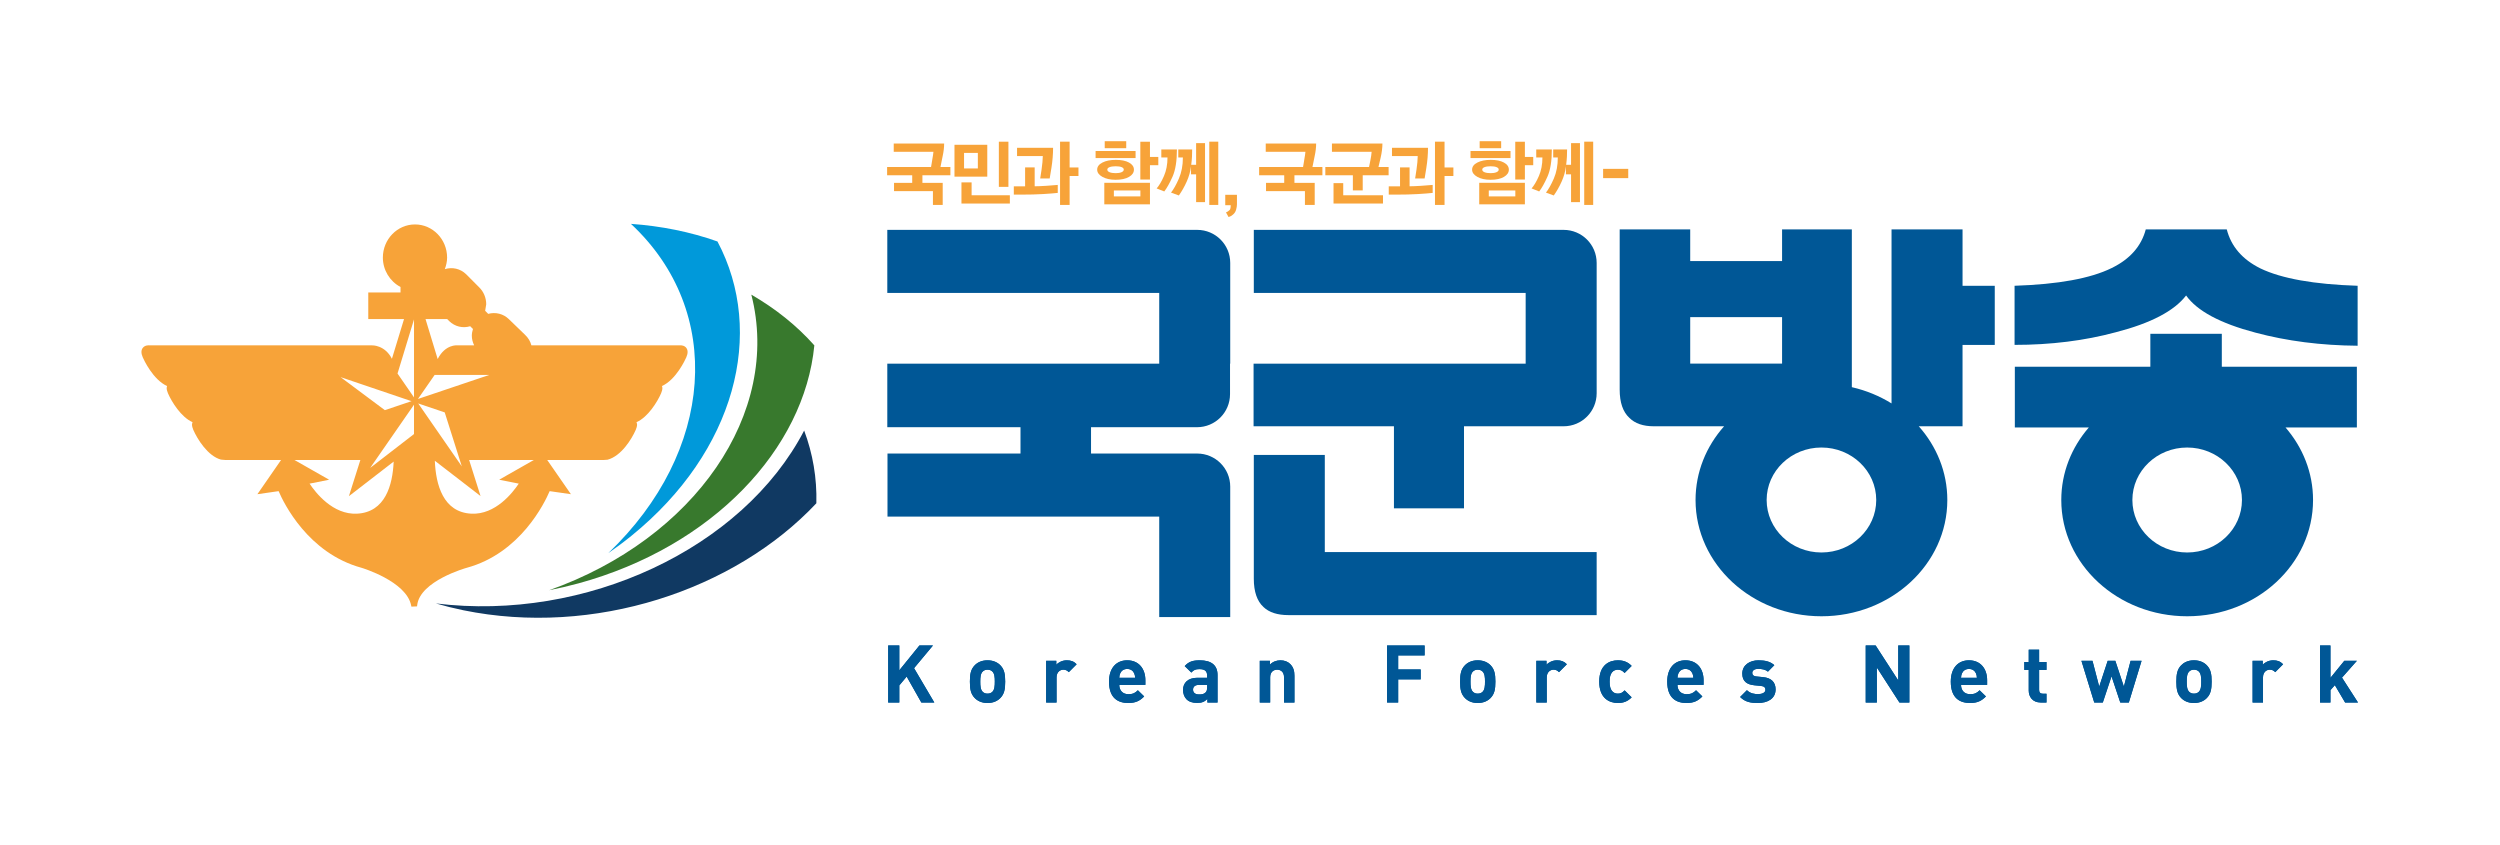 
<svg xmlns="http://www.w3.org/2000/svg" width="887.768pt" height="300pt" viewBox="0 0 887.768 300" fill-rule="evenodd" version="1.1" id="svg140">
  
  <defs id="defs144"></defs>
  
  <g id="g1328" transform="matrix(1.33,0,0,1.33,69.323,-307.558)">
    <g id="g1257">
      <g id="g1057" transform="matrix(1.389,0,0,1.389,-130.291,-207.492)">
        <path style="fill:#f7a339;stroke:none" d="m 188.226,382.772 c -0.332,-0.467 -0.934,-0.574 -1.387,-0.52 L 158.42,382.25 c -0.186,-0.744 -0.574,-1.408 -1.22,-2.03 l -3.121,-3.018 c -1.06,-1.028 -2.558,-1.389 -3.957,-1.004 -0.126,-0.127 -0.524,-0.527 -0.587,-0.585 0.047,-0.271 0.205,-1.259 0.205,-1.259 0,-1.232 -0.491,-2.42 -1.349,-3.252 l -2.525,-2.535 c -1.112,-1.072 -2.652,-1.406 -4.083,-0.963 0.263,-0.721 0.439,-1.461 0.439,-2.221 0,-3.519 -2.769,-6.375 -6.173,-6.375 -3.406,0 -6.176,2.856 -6.176,6.375 0,2.381 1.335,4.568 3.395,5.651 0,0.179 0,0.742 0,1.054 -0.481,0 -6.199,0 -6.199,0 v 5.116 h 6.872 c -0.861,2.824 -1.81,5.931 -2.327,7.629 -1.363,-2.67 -3.78,-2.588 -3.889,-2.583 H 85.047 c -0.124,-0.017 -0.921,-0.082 -1.352,0.524 -0.152,0.212 -0.228,0.463 -0.228,0.754 0,0.301 0.084,0.646 0.251,1.026 0.196,0.449 1.962,4.294 4.68,5.521 -0.033,0.117 -0.084,0.225 -0.084,0.361 0,0.305 0.084,0.648 0.249,1.029 0.717,1.645 2.51,4.573 4.729,5.559 -0.046,0.141 -0.109,0.274 -0.109,0.438 0,0.309 0.085,0.655 0.252,1.033 0.788,1.804 2.796,5.036 5.31,5.718 0.074,0.018 0.862,0.077 0.862,0.077 0.021,0 8.164,0 10.696,0 -0.502,0.724 -4.551,6.573 -4.551,6.573 0,0 3.729,-0.536 4.082,-0.587 0.974,2.278 5.643,11.928 15.942,14.735 0.083,0.023 8.629,2.599 9.534,7.242 l 0.044,0.223 1.092,-0.051 0.023,-0.223 c 0.523,-4.672 9.432,-7.168 9.524,-7.191 10.301,-2.805 14.967,-12.457 15.941,-14.735 0.354,0.051 4.087,0.587 4.087,0.587 0,0 -4.05,-5.849 -4.553,-6.573 0.94,0 10.799,0 10.799,0 0.011,0 0.796,-0.055 0.796,-0.055 2.624,-0.702 4.631,-3.936 5.42,-5.74 0.168,-0.378 0.252,-0.724 0.252,-1.033 0,-0.162 -0.064,-0.297 -0.111,-0.438 2.224,-0.986 4.015,-3.914 4.732,-5.557 0.166,-0.382 0.248,-0.724 0.248,-1.028 0,-0.138 -0.05,-0.245 -0.086,-0.366 2.721,-1.226 4.485,-5.07 4.681,-5.519 0.167,-0.383 0.251,-0.727 0.251,-1.03 0,-0.29 -0.075,-0.539 -0.226,-0.752 z m -52.85,10.209 -5.122,1.728 c -1.116,-0.831 -6.597,-4.919 -8.512,-6.349 z m -10.485,21.627 c -4.636,0.223 -7.946,-4.036 -9.104,-5.776 0.607,-0.123 3.756,-0.753 3.756,-0.753 0,0 -5.336,-3.036 -6.661,-3.789 1.495,0 10.362,0 12.666,0 -1.142,3.601 -2.203,6.953 -2.203,6.953 0,0 4.899,-3.787 8.604,-6.649 -0.197,4.549 -1.62,9.746 -7.058,10.014 z m 10.966,-15.305 c -1.112,0.861 -6.528,5.043 -8.423,6.508 l 8.424,-12.154 z m 0.001,-7.049 c -0.445,-0.652 -1.347,-1.957 -3.168,-4.585 0.425,-1.391 2.45,-8.041 3.172,-10.407 z m 6.385,-15.05 c 0.107,0.109 0.379,0.384 0.379,0.384 1.113,1.073 2.607,1.417 4.038,0.989 0.122,0.117 0.414,0.408 0.534,0.531 -0.13,0.422 -0.221,0.852 -0.221,1.279 0,0.643 0.163,1.277 0.447,1.863 h -3.26 c 0.024,0 -2.293,-0.247 -3.75,2.637 -0.505,-1.668 -1.451,-4.771 -2.336,-7.683 1.343,0 4.012,0 4.169,0 z m -2.42,10.735 c 1.447,0 8.192,-0.005 10.514,-0.005 l -13.72,4.625 z m -3.154,5.48 5.095,1.722 c 0.439,1.385 2.538,8.02 3.283,10.373 z m 19.322,15.413 c -1.158,1.74 -4.468,5.999 -9.103,5.776 -5.424,-0.266 -6.836,-5.551 -7.027,-10.174 3.721,2.873 8.789,6.785 8.789,6.785 0,0 -1.056,-3.34 -2.194,-6.929 2.276,0 10.952,0 12.437,0 -1.326,0.753 -6.662,3.789 -6.662,3.789 0,0 3.152,0.63 3.76,0.753 z" id="path46"></path>
        <path style="fill:#103962;stroke:none" d="m 145.355,433.175 c -1.816,-0.373 -3.58,-0.813 -5.292,-1.313 28.75,3.549 58.966,-10.518 70.792,-33.231 1.659,4.422 2.473,9.127 2.345,13.977 -15.79,16.809 -42.869,25.682 -67.845,20.567 z" id="path48"></path>
        <path style="fill:#38792d;stroke:none" d="m 167.453,428.007 c -1.876,0.512 -3.755,0.951 -5.63,1.316 28.023,-9.922 44.704,-34.08 38.876,-56.819 4.643,2.682 8.745,5.956 12.112,9.752 -1.924,19.926 -19.553,38.698 -45.358,45.751 z" id="path50"></path>
        <path style="fill:#0099da;stroke:none" d="m 177.685,418.836 c -1.452,1.18 -2.947,2.294 -4.478,3.351 20.406,-19.505 22.395,-46.475 4.352,-63.288 5.79,0.408 11.404,1.531 16.631,3.385 9.309,17.533 3.443,40.347 -16.505,56.552 z" id="path52"></path>
      </g>
      <g id="g1184" transform="matrix(1.389,0,0,1.389,-130.291,-207.492)">
        <g id="g1120">
          <g id="g26">
            <path style="fill:#f7a339;stroke:none" d="m 294.047,353.311 v 1.834 c 0,0.289 -0.048,0.619 -0.151,0.992 -0.102,0.371 -0.273,0.67 -0.518,0.895 -0.245,0.223 -0.435,0.357 -0.568,0.406 -0.132,0.048 -0.257,0.099 -0.375,0.15 l -0.495,-0.892 c 0.128,-0.055 0.245,-0.111 0.351,-0.176 0.107,-0.064 0.213,-0.15 0.321,-0.256 0.128,-0.116 0.198,-0.303 0.215,-0.56 0.015,-0.254 0.023,-0.388 0.023,-0.397 h -1.053 v -1.996 z" id="path2"></path>
            <path style="fill:#f7a339;stroke:none" d="m 241.59,348.247 v -2.987 h 2.653 v 2.987 z m 4.465,-4.549 h -6.304 v 6.125 h 6.304 z m 4.064,-0.594 h -1.839 v 8.682 h 1.839 z m 0.276,10.297 h -7.353 v -2.475 h -1.95 v 4.067 h 9.303 z" id="path4"></path>
            <path style="fill:#f7a339;stroke:none" d="m 258.386,348.129 c -0.214,1.331 -0.325,2.012 -0.334,2.038 h -1.824 c 0.019,-0.073 0.104,-0.629 0.256,-1.664 0.152,-1.039 0.232,-1.916 0.243,-2.633 h -4.95 v -1.592 h 6.926 c 0,1.236 -0.106,2.518 -0.317,3.851 z m 3.496,1.569 v 5.568 h -1.838 v -12.162 h 1.838 v 4.948 h 1.7 v 1.646 z m -5.101,3.471 c -1.226,0.074 -2.663,0.109 -4.312,0.109 h -1.314 v -1.59 h 2.17 v -3.648 h 1.84 v 3.634 c 0.496,0 1.237,-0.029 2.218,-0.089 0.98,-0.061 1.721,-0.12 2.219,-0.172 v 1.533 c -0.656,0.074 -1.596,0.148 -2.821,0.223 z" id="path6"></path>
            <path style="fill:#f7a339;stroke:none" d="m 271.866,348.968 c -0.286,0.124 -0.659,0.185 -1.12,0.185 -0.488,0 -0.88,-0.059 -1.175,-0.178 -0.294,-0.121 -0.442,-0.285 -0.442,-0.5 0,-0.21 0.148,-0.371 0.442,-0.482 0.295,-0.112 0.687,-0.166 1.175,-0.166 0.471,0 0.847,0.054 1.128,0.166 0.279,0.111 0.42,0.267 0.42,0.471 0,0.212 -0.142,0.378 -0.428,0.504 z m 0.899,-5.965 h -4.134 v 1.355 h 4.134 z m 1.797,1.894 h -7.686 v 1.354 h 7.686 z m 4.369,1.133 h -1.605 v -2.916 h -1.851 v 7.257 h 1.851 v -2.751 h 1.605 z m -5.628,1.086 c -0.625,-0.346 -1.473,-0.519 -2.543,-0.519 -1.05,0 -1.909,0.173 -2.577,0.519 -0.668,0.344 -1.003,0.797 -1.003,1.359 0,0.553 0.336,1.018 1.009,1.392 0.673,0.374 1.516,0.559 2.53,0.559 1.087,0 1.948,-0.185 2.578,-0.552 0.632,-0.37 0.948,-0.834 0.948,-1.399 0,-0.562 -0.315,-1.015 -0.942,-1.359 z m 4.023,3.89 h -8.777 v 4.133 h 8.777 z m -6.938,2.614 v -1.135 h 5.099 v 1.135 z" id="path8"></path>
            <path style="fill:#f7a339;stroke:none" d="m 288.729,355.266 v -12.162 h 1.728 v 12.162 z m -4.34,-4.49 c -0.434,0.969 -0.936,1.857 -1.507,2.666 l -1.507,-0.551 c 0.497,-0.627 1.002,-1.529 1.514,-2.702 0.511,-1.175 0.767,-2.526 0.767,-4.058 h -0.884 v -1.535 h 2.668 c 0,0.45 -0.013,0.912 -0.035,1.383 -0.022,0.47 -0.073,0.991 -0.146,1.563 h 0.94 v -4.163 h 1.714 v 11.336 h -1.714 v -5.336 h -0.981 v -1.548 c -0.12,0.996 -0.396,1.976 -0.829,2.945 z m -2.722,-0.953 c -0.564,1.262 -1.094,2.211 -1.591,2.846 l -1.466,-0.581 c 0.479,-0.544 0.948,-1.334 1.403,-2.376 0.456,-1.042 0.685,-2.237 0.685,-3.581 h -1.189 v -1.535 h 2.999 c 0,2.221 -0.28,3.965 -0.841,5.227 z" id="path10"></path>
            <path style="fill:#f7a339;stroke:none" d="m 305.097,349.554 v 1.466 h 3.898 v 4.244 h -1.88 v -2.654 h -7.479 v -1.59 h 3.497 v -1.466 h -4.823 v -1.591 h 8.445 c 0.083,-0.358 0.172,-1.1 0.262,-1.588 0.093,-0.488 0.156,-0.931 0.194,-1.329 h -7.63 v -1.588 h 9.69 c 0,0.765 -0.1,1.588 -0.297,2.476 -0.198,0.883 -0.333,1.772 -0.409,2.029 h 1.909 v 1.591 z" id="path12"></path>
            <path style="fill:#f7a339;stroke:none" d="m 233.587,349.554 v 1.466 h 3.899 v 4.244 h -1.879 v -2.654 h -7.479 v -1.59 h 3.496 v -1.466 H 226.8 v -1.591 h 8.447 c 0.084,-0.358 0.17,-1.1 0.262,-1.588 0.092,-0.488 0.156,-0.931 0.195,-1.329 h -7.632 v -1.588 h 9.691 c 0,0.765 -0.099,1.588 -0.297,2.476 -0.199,0.883 -0.335,1.772 -0.407,2.029 h 1.906 v 1.591 z" id="path14"></path>
            <path style="fill:#f7a339;stroke:none" d="m 318.223,349.554 v 2.917 h -1.894 v -2.917 h -5.294 v -1.591 h 8.404 c 0.056,-0.265 0.142,-0.699 0.262,-1.297 0.12,-0.599 0.198,-1.138 0.235,-1.62 h -7.63 v -1.588 h 9.705 c 0,0.813 -0.115,1.724 -0.346,2.736 -0.23,1.016 -0.369,1.603 -0.414,1.769 h 1.949 v 1.591 z m -5.612,5.433 v -3.914 h 1.865 v 2.326 h 7.644 v 1.588 z" id="path16"></path>
            <path style="fill:#f7a339;stroke:none" d="m 330.454,348.129 c -0.212,1.331 -0.324,2.012 -0.332,2.038 h -1.824 c 0.017,-0.073 0.104,-0.629 0.256,-1.664 0.152,-1.039 0.232,-1.916 0.242,-2.633 h -4.948 v -1.592 h 6.924 c 0,1.236 -0.107,2.518 -0.318,3.851 z m 3.498,1.569 v 5.568 h -1.84 v -12.162 h 1.84 v 4.948 h 1.699 v 1.646 z m -5.101,3.471 c -1.225,0.074 -2.665,0.109 -4.312,0.109 h -1.313 v -1.59 h 2.17 v -3.648 h 1.837 v 3.634 c 0.498,0 1.237,-0.029 2.219,-0.089 0.982,-0.061 1.721,-0.12 2.218,-0.172 v 1.533 c -0.653,0.074 -1.595,0.148 -2.819,0.223 z" id="path18"></path>
            <path style="fill:#f7a339;stroke:none" d="m 343.935,348.968 c -0.285,0.124 -0.66,0.185 -1.119,0.185 -0.489,0 -0.88,-0.059 -1.174,-0.178 -0.297,-0.121 -0.443,-0.285 -0.443,-0.5 0,-0.21 0.146,-0.371 0.443,-0.482 0.294,-0.112 0.685,-0.166 1.174,-0.166 0.471,0 0.845,0.054 1.126,0.166 0.282,0.111 0.422,0.267 0.422,0.471 0,0.212 -0.142,0.378 -0.429,0.504 z m 0.9,-5.965 h -4.134 v 1.355 h 4.134 z m 1.797,1.894 h -7.688 v 1.354 h 7.688 z m 4.367,1.133 h -1.602 v -2.916 h -1.854 v 7.257 h 1.854 v -2.751 h 1.602 z m -5.626,1.086 c -0.626,-0.346 -1.474,-0.519 -2.543,-0.519 -1.05,0 -1.911,0.173 -2.577,0.519 -0.67,0.344 -1.003,0.797 -1.003,1.359 0,0.553 0.336,1.018 1.008,1.392 0.674,0.374 1.516,0.559 2.53,0.559 1.088,0 1.947,-0.185 2.578,-0.552 0.631,-0.37 0.948,-0.834 0.948,-1.399 0,-0.562 -0.313,-1.015 -0.941,-1.359 z m 4.024,3.89 h -8.779 v 4.133 h 8.779 z m -6.941,2.614 v -1.135 h 5.102 v 1.135 z" id="path20"></path>
            <path style="fill:#f7a339;stroke:none" d="m 360.8,355.266 v -12.162 h 1.725 v 12.162 z m -4.342,-4.49 c -0.434,0.969 -0.936,1.857 -1.508,2.666 l -1.504,-0.551 c 0.496,-0.627 1.001,-1.529 1.513,-2.702 0.51,-1.175 0.766,-2.526 0.766,-4.058 h -0.885 v -1.535 h 2.669 c 0,0.45 -0.012,0.912 -0.034,1.383 -0.024,0.47 -0.074,0.991 -0.146,1.563 h 0.941 v -4.163 h 1.712 v 11.336 h -1.712 v -5.336 h -0.982 v -1.548 c -0.12,0.996 -0.398,1.976 -0.83,2.945 z m -2.724,-0.953 c -0.561,1.262 -1.092,2.211 -1.588,2.846 l -1.466,-0.581 c 0.479,-0.544 0.946,-1.334 1.403,-2.376 0.457,-1.042 0.684,-2.237 0.684,-3.581 h -1.188 v -1.535 h 2.998 c 0,2.221 -0.28,3.965 -0.843,5.227 z" id="path22"></path>
            <path style="fill:#f7a339;stroke:none" d="m 369.263,350.108 h -4.83 v -1.783 h 4.83 z" id="path24"></path>
          </g>
          <path style="fill:#005796;stroke:none" d="m 310.935,403.318 h -13.647 v 23.79 c 0,2.493 0.622,4.311 1.867,5.45 1.08,1.029 2.676,1.547 4.786,1.547 h 59.251 v -12.123 h -52.257 z" id="path28"></path>
          <path style="fill:#005796;stroke:none" d="m 356.845,360.054 h -59.557 v 12.122 h 52.257 v 13.6 h -52.302 v 12.031 h 26.982 v 15.778 h 13.467 v -15.778 h 19.153 c 3.506,0 6.347,-2.842 6.347,-6.347 v -5.684 -19.374 c 0,-3.505 -2.841,-6.348 -6.347,-6.348 z" id="path30"></path>
          <path style="fill:#005796;stroke:none" d="m 286.408,360.054 h -59.572 v 12.122 h 52.271 v 13.6 h -52.271 v 12.211 h 25.604 v 5.062 h -25.567 v 12.122 h 52.234 v 19.312 h 13.648 v -25.086 c 0,-3.504 -2.842,-6.348 -6.347,-6.348 h -20.409 v -5.062 h 20.369 c 3.507,0 6.349,-2.844 6.349,-6.35 v -5.861 h 0.038 v -19.374 c 0,-3.505 -2.841,-6.348 -6.347,-6.348 z" id="path34"></path>
          <path style="fill:#005796;stroke:none" d="m 433.524,370.809 v -10.846 h -13.65 v 33.452 c -2.296,-1.424 -4.871,-2.493 -7.631,-3.125 v -30.327 h -13.41 v 6.09 h -17.658 v -6.09 h -13.557 v 30.782 c 0,2.49 0.621,4.302 1.86,5.44 1.078,1.083 2.641,1.622 4.69,1.622 h 13.521 c -3.427,3.858 -5.487,8.793 -5.487,14.172 0,12.342 10.834,22.35 24.199,22.35 13.363,0 24.197,-10.008 24.197,-22.35 0,-5.379 -2.06,-10.314 -5.49,-14.172 h 8.416 v -15.636 h 6.194 v -11.362 z m -52.349,6.02 h 17.658 v 8.929 h -17.658 z m 25.226,45.238 c -5.818,0 -10.534,-4.518 -10.534,-10.09 0,-5.57 4.716,-10.086 10.534,-10.086 5.815,0 10.532,4.516 10.532,10.086 0,5.572 -4.717,10.09 -10.532,10.09 z" id="path36"></path>
          <g id="g42">
            <path style="fill:#005796;stroke:none" d="m 483.36,380.03 h -13.737 v 6.328 h -26.048 v 11.674 H 457.8 c -3.312,3.823 -5.297,8.671 -5.297,13.947 0,12.342 10.834,22.35 24.198,22.35 13.363,0 24.196,-10.008 24.196,-22.35 0,-5.276 -1.985,-10.124 -5.296,-13.947 h 13.719 v -11.674 h -25.96 z m 3.873,31.947 c 0,5.572 -4.716,10.09 -10.532,10.09 -5.817,0 -10.532,-4.518 -10.532,-10.09 0,-5.57 4.715,-10.086 10.532,-10.086 5.816,0 10.532,4.516 10.532,10.086 z" id="path38"></path>
            <path style="fill:#005796;stroke:none" d="m 490.8,367.471 c -3.5,-1.73 -5.649,-4.239 -6.485,-7.508 h -15.571 c -0.852,3.22 -3.022,5.704 -6.552,7.426 -4.058,2.002 -10.281,3.139 -18.668,3.41 v 11.362 c 6.982,0 13.473,-0.811 19.481,-2.434 6.715,-1.732 11.213,-4.088 13.49,-7.062 2.117,2.974 6.56,5.359 13.329,7.142 6.061,1.623 12.609,2.463 19.644,2.518 v -11.526 c -8.387,-0.271 -14.612,-1.382 -18.668,-3.328 z" id="path40"></path>
          </g>
          <g id="g136">
            <g id="g94">
              <path style="fill:#005796;stroke:none" d="m 233.38,450.907 -2.818,-4.988 -1.417,1.693 v 3.295 h -2.14 v -10.963 h 2.14 v 4.774 l 3.865,-4.774 h 2.602 l -3.633,4.358 3.895,6.605 z" id="path56"></path>
              <path style="fill:#005796;stroke:none" d="m 248.592,450.015 c -0.493,0.523 -1.308,0.986 -2.494,0.986 -1.186,0 -1.986,-0.463 -2.478,-0.986 -0.725,-0.754 -0.91,-1.662 -0.91,-3.125 0,-1.448 0.185,-2.358 0.91,-3.112 0.492,-0.523 1.292,-0.984 2.478,-0.984 1.186,0 2.001,0.461 2.494,0.984 0.724,0.754 0.909,1.664 0.909,3.112 0,1.463 -0.185,2.371 -0.909,3.125 z m -1.555,-5.067 c -0.23,-0.23 -0.538,-0.353 -0.939,-0.353 -0.4,0 -0.693,0.123 -0.924,0.353 -0.416,0.418 -0.462,1.11 -0.462,1.942 0,0.83 0.046,1.539 0.462,1.955 0.231,0.23 0.524,0.353 0.924,0.353 0.401,0 0.709,-0.123 0.939,-0.353 0.416,-0.416 0.462,-1.125 0.462,-1.955 0,-0.832 -0.046,-1.524 -0.462,-1.942 z" id="path58"></path>
              <path style="fill:#005796;stroke:none" d="m 261.726,445.071 c -0.308,-0.306 -0.569,-0.476 -1.062,-0.476 -0.616,0 -1.293,0.463 -1.293,1.478 v 4.834 h -2.003 v -8.021 h 1.957 v 0.769 c 0.384,-0.461 1.154,-0.861 2.016,-0.861 0.786,0 1.341,0.199 1.894,0.754 z" id="path60"></path>
              <path style="fill:#005796;stroke:none" d="m 271.427,447.521 c 0,1.031 0.631,1.787 1.755,1.787 0.878,0 1.309,-0.248 1.817,-0.756 l 1.216,1.185 c -0.816,0.817 -1.601,1.264 -3.049,1.264 -1.894,0 -3.71,-0.863 -3.71,-4.111 0,-2.619 1.417,-4.096 3.495,-4.096 2.232,0 3.495,1.633 3.495,3.834 v 0.893 z m 2.863,-2.233 c -0.215,-0.476 -0.662,-0.832 -1.339,-0.832 -0.678,0 -1.124,0.356 -1.339,0.832 -0.124,0.293 -0.17,0.508 -0.185,0.863 h 3.048 c -0.015,-0.355 -0.061,-0.57 -0.185,-0.863 z" id="path62"></path>
              <path style="fill:#005796;stroke:none" d="m 288.363,450.907 v -0.693 c -0.539,0.541 -1.047,0.771 -1.97,0.771 -0.909,0 -1.571,-0.23 -2.048,-0.709 -0.431,-0.445 -0.662,-1.093 -0.662,-1.8 0,-1.278 0.877,-2.325 2.74,-2.325 h 1.894 v -0.402 c 0,-0.877 -0.431,-1.262 -1.494,-1.262 -0.769,0 -1.123,0.186 -1.539,0.663 l -1.279,-1.249 c 0.787,-0.861 1.556,-1.107 2.895,-1.107 2.248,0 3.418,0.955 3.418,2.832 v 5.281 z m -0.046,-3.386 h -1.586 c -0.723,0 -1.124,0.339 -1.124,0.908 0,0.554 0.37,0.924 1.155,0.924 0.554,0 0.908,-0.045 1.263,-0.385 0.215,-0.201 0.292,-0.524 0.292,-1.016 z" id="path64"></path>
              <path style="fill:#005796;stroke:none" d="m 303.099,450.907 v -4.849 c 0,-1.094 -0.694,-1.463 -1.325,-1.463 -0.631,0 -1.339,0.369 -1.339,1.463 v 4.849 h -2.001 v -8.021 h 1.955 v 0.738 c 0.523,-0.553 1.262,-0.83 2.002,-0.83 0.799,0 1.446,0.262 1.893,0.707 0.647,0.647 0.817,1.402 0.817,2.279 v 5.127 z" id="path66"></path>
              <path style="fill:#005796;stroke:none" d="m 325.04,441.855 v 2.695 h 4.326 v 1.908 h -4.326 v 4.449 h -2.141 v -10.963 h 7.222 v 1.911 z" id="path68"></path>
              <path style="fill:#005796;stroke:none" d="m 342.821,450.015 c -0.494,0.523 -1.309,0.986 -2.495,0.986 -1.185,0 -1.985,-0.463 -2.478,-0.986 -0.724,-0.754 -0.909,-1.662 -0.909,-3.125 0,-1.448 0.185,-2.358 0.909,-3.112 0.493,-0.523 1.293,-0.984 2.478,-0.984 1.186,0 2.001,0.461 2.495,0.984 0.723,0.754 0.908,1.664 0.908,3.112 0,1.463 -0.185,2.371 -0.908,3.125 z m -1.554,-5.067 c -0.233,-0.23 -0.541,-0.353 -0.941,-0.353 -0.4,0 -0.692,0.123 -0.924,0.353 -0.415,0.418 -0.462,1.11 -0.462,1.942 0,0.83 0.047,1.539 0.462,1.955 0.232,0.23 0.524,0.353 0.924,0.353 0.4,0 0.708,-0.123 0.941,-0.353 0.414,-0.416 0.461,-1.125 0.461,-1.955 0,-0.832 -0.047,-1.524 -0.461,-1.942 z" id="path70"></path>
              <path style="fill:#005796;stroke:none" d="m 355.954,445.071 c -0.307,-0.306 -0.568,-0.476 -1.061,-0.476 -0.617,0 -1.294,0.463 -1.294,1.478 v 4.834 h -2.002 v -8.021 h 1.955 v 0.769 c 0.386,-0.461 1.156,-0.861 2.017,-0.861 0.785,0 1.34,0.199 1.895,0.754 z" id="path72"></path>
              <path style="fill:#005796;stroke:none" d="m 367.271,451.001 c -1.6,0 -3.587,-0.863 -3.587,-4.111 0,-3.248 1.987,-4.096 3.587,-4.096 1.109,0 1.941,0.338 2.649,1.078 l -1.355,1.356 c -0.416,-0.448 -0.771,-0.633 -1.294,-0.633 -0.477,0 -0.846,0.17 -1.139,0.523 -0.308,0.385 -0.447,0.926 -0.447,1.772 0,0.845 0.139,1.4 0.447,1.787 0.293,0.353 0.662,0.521 1.139,0.521 0.523,0 0.878,-0.183 1.294,-0.631 l 1.355,1.34 c -0.708,0.739 -1.54,1.094 -2.649,1.094 z" id="path74"></path>
              <path style="fill:#005796;stroke:none" d="m 378.726,447.521 c 0,1.031 0.63,1.787 1.755,1.787 0.877,0 1.309,-0.248 1.817,-0.756 l 1.217,1.185 c -0.817,0.817 -1.602,1.264 -3.049,1.264 -1.895,0 -3.711,-0.863 -3.711,-4.111 0,-2.619 1.416,-4.096 3.495,-4.096 2.232,0 3.495,1.633 3.495,3.834 v 0.893 z m 2.865,-2.233 c -0.217,-0.476 -0.663,-0.832 -1.341,-0.832 -0.677,0 -1.124,0.356 -1.339,0.832 -0.124,0.293 -0.169,0.508 -0.185,0.863 h 3.048 c -0.015,-0.355 -0.06,-0.57 -0.183,-0.863 z" id="path76"></path>
              <path style="fill:#005796;stroke:none" d="m 394.185,451.001 c -1.263,0 -2.403,-0.139 -3.418,-1.156 l 1.308,-1.309 c 0.662,0.662 1.524,0.756 2.141,0.756 0.693,0 1.416,-0.232 1.416,-0.832 0,-0.4 -0.215,-0.678 -0.846,-0.74 l -1.264,-0.123 c -1.447,-0.139 -2.339,-0.768 -2.339,-2.246 0,-1.664 1.463,-2.557 3.094,-2.557 1.247,0 2.294,0.215 3.064,0.938 l -1.232,1.248 c -0.462,-0.414 -1.169,-0.538 -1.863,-0.538 -0.801,0 -1.14,0.37 -1.14,0.768 0,0.293 0.123,0.633 0.833,0.693 l 1.261,0.125 c 1.586,0.153 2.388,1 2.388,2.354 0,1.771 -1.51,2.619 -3.403,2.619 z" id="path78"></path>
              <path style="fill:#005796;stroke:none" d="m 421.392,450.907 -4.342,-6.728 v 6.728 h -2.141 v -10.963 h 1.91 l 4.342,6.713 v -6.713 h 2.141 v 10.963 z" id="path80"></path>
              <path style="fill:#005796;stroke:none" d="m 433.233,447.521 c 0,1.031 0.631,1.787 1.754,1.787 0.879,0 1.31,-0.248 1.818,-0.756 l 1.216,1.185 c -0.816,0.817 -1.601,1.264 -3.048,1.264 -1.894,0 -3.711,-0.863 -3.711,-4.111 0,-2.619 1.417,-4.096 3.495,-4.096 2.232,0 3.495,1.633 3.495,3.834 v 0.893 z m 2.864,-2.233 c -0.217,-0.476 -0.662,-0.832 -1.34,-0.832 -0.678,0 -1.123,0.356 -1.34,0.832 -0.123,0.293 -0.169,0.508 -0.184,0.863 h 3.047 c -0.014,-0.355 -0.06,-0.57 -0.183,-0.863 z" id="path82"></path>
              <path style="fill:#005796;stroke:none" d="m 448.568,450.907 c -1.632,0 -2.325,-1.154 -2.325,-2.293 v -3.972 h -0.847 v -1.526 h 0.847 v -2.371 h 2.001 v 2.371 h 1.417 v 1.526 h -1.417 v 3.849 c 0,0.461 0.216,0.723 0.695,0.723 h 0.722 v 1.693 z" id="path84"></path>
              <path style="fill:#005796;stroke:none" d="m 465.489,450.907 h -1.647 l -1.678,-5.035 -1.679,5.035 h -1.647 l -2.464,-8.021 h 2.126 l 1.292,4.957 1.633,-4.957 h 1.463 l 1.647,4.957 1.293,-4.957 h 2.111 z" id="path86"></path>
              <path style="fill:#005796;stroke:none" d="m 480.501,450.015 c -0.492,0.523 -1.309,0.986 -2.494,0.986 -1.186,0 -1.986,-0.463 -2.481,-0.986 -0.722,-0.754 -0.906,-1.662 -0.906,-3.125 0,-1.448 0.184,-2.358 0.906,-3.112 0.495,-0.523 1.295,-0.984 2.481,-0.984 1.185,0 2.002,0.461 2.494,0.984 0.724,0.754 0.908,1.664 0.908,3.112 0,1.463 -0.184,2.371 -0.908,3.125 z m -1.555,-5.067 c -0.232,-0.23 -0.539,-0.353 -0.939,-0.353 -0.401,0 -0.693,0.123 -0.924,0.353 -0.416,0.418 -0.462,1.11 -0.462,1.942 0,0.83 0.046,1.539 0.462,1.955 0.231,0.23 0.523,0.353 0.924,0.353 0.4,0 0.707,-0.123 0.939,-0.353 0.415,-0.416 0.462,-1.125 0.462,-1.955 0,-0.832 -0.047,-1.524 -0.462,-1.942 z" id="path88"></path>
              <path style="fill:#005796;stroke:none" d="m 493.635,445.071 c -0.308,-0.306 -0.57,-0.476 -1.063,-0.476 -0.616,0 -1.293,0.463 -1.293,1.478 v 4.834 h -2.002 v -8.021 h 1.956 v 0.769 c 0.385,-0.461 1.155,-0.861 2.018,-0.861 0.783,0 1.339,0.199 1.893,0.754 z" id="path90"></path>
              <path style="fill:#005796;stroke:none" d="m 507.061,450.907 -1.97,-3.34 -0.848,0.954 v 2.386 h -2.002 v -10.963 h 2.002 v 6.221 l 2.664,-3.279 h 2.418 l -2.863,3.234 3.078,4.787 z" id="path92"></path>
            </g>
            <g id="g134">
              <path style="fill:#005796;stroke:none" d="m 233.38,450.907 -2.818,-4.988 -1.417,1.693 v 3.295 h -2.14 v -10.963 h 2.14 v 4.774 l 3.865,-4.774 h 2.602 l -3.633,4.358 3.895,6.605 z" id="path96"></path>
              <path style="fill:#005796;stroke:none" d="m 248.592,450.015 c -0.493,0.523 -1.308,0.986 -2.494,0.986 -1.186,0 -1.986,-0.463 -2.478,-0.986 -0.725,-0.754 -0.91,-1.662 -0.91,-3.125 0,-1.448 0.185,-2.358 0.91,-3.112 0.492,-0.523 1.292,-0.984 2.478,-0.984 1.186,0 2.001,0.461 2.494,0.984 0.724,0.754 0.909,1.664 0.909,3.112 0,1.463 -0.185,2.371 -0.909,3.125 z m -1.555,-5.067 c -0.23,-0.23 -0.538,-0.353 -0.939,-0.353 -0.4,0 -0.693,0.123 -0.924,0.353 -0.416,0.418 -0.462,1.11 -0.462,1.942 0,0.83 0.046,1.539 0.462,1.955 0.231,0.23 0.524,0.353 0.924,0.353 0.401,0 0.709,-0.123 0.939,-0.353 0.416,-0.416 0.462,-1.125 0.462,-1.955 0,-0.832 -0.046,-1.524 -0.462,-1.942 z" id="path98"></path>
              <path style="fill:#005796;stroke:none" d="m 261.726,445.071 c -0.308,-0.306 -0.569,-0.476 -1.062,-0.476 -0.616,0 -1.293,0.463 -1.293,1.478 v 4.834 h -2.003 v -8.021 h 1.957 v 0.769 c 0.384,-0.461 1.154,-0.861 2.016,-0.861 0.786,0 1.341,0.199 1.894,0.754 z" id="path100"></path>
              <path style="fill:#005796;stroke:none" d="m 271.427,447.521 c 0,1.031 0.631,1.787 1.755,1.787 0.878,0 1.309,-0.248 1.817,-0.756 l 1.216,1.185 c -0.816,0.817 -1.601,1.264 -3.049,1.264 -1.894,0 -3.71,-0.863 -3.71,-4.111 0,-2.619 1.417,-4.096 3.495,-4.096 2.232,0 3.495,1.633 3.495,3.834 v 0.893 z m 2.863,-2.233 c -0.215,-0.476 -0.662,-0.832 -1.339,-0.832 -0.678,0 -1.124,0.356 -1.339,0.832 -0.124,0.293 -0.17,0.508 -0.185,0.863 h 3.048 c -0.015,-0.355 -0.061,-0.57 -0.185,-0.863 z" id="path102"></path>
              <path style="fill:#005796;stroke:none" d="m 288.363,450.907 v -0.693 c -0.539,0.541 -1.047,0.771 -1.97,0.771 -0.909,0 -1.571,-0.23 -2.048,-0.709 -0.431,-0.445 -0.662,-1.093 -0.662,-1.8 0,-1.278 0.877,-2.325 2.74,-2.325 h 1.894 v -0.402 c 0,-0.877 -0.431,-1.262 -1.494,-1.262 -0.769,0 -1.123,0.186 -1.539,0.663 l -1.279,-1.249 c 0.787,-0.861 1.556,-1.107 2.895,-1.107 2.248,0 3.418,0.955 3.418,2.832 v 5.281 z m -0.046,-3.386 h -1.586 c -0.723,0 -1.124,0.339 -1.124,0.908 0,0.554 0.37,0.924 1.155,0.924 0.554,0 0.908,-0.045 1.263,-0.385 0.215,-0.201 0.292,-0.524 0.292,-1.016 z" id="path104"></path>
              <path style="fill:#005796;stroke:none" d="m 303.099,450.907 v -4.849 c 0,-1.094 -0.694,-1.463 -1.325,-1.463 -0.631,0 -1.339,0.369 -1.339,1.463 v 4.849 h -2.001 v -8.021 h 1.955 v 0.738 c 0.523,-0.553 1.262,-0.83 2.002,-0.83 0.799,0 1.446,0.262 1.893,0.707 0.647,0.647 0.817,1.402 0.817,2.279 v 5.127 z" id="path106"></path>
              <path style="fill:#005796;stroke:none" d="m 325.04,441.855 v 2.695 h 4.326 v 1.908 h -4.326 v 4.449 h -2.141 v -10.963 h 7.222 v 1.911 z" id="path108"></path>
              <path style="fill:#005796;stroke:none" d="m 342.821,450.015 c -0.494,0.523 -1.309,0.986 -2.495,0.986 -1.185,0 -1.985,-0.463 -2.478,-0.986 -0.724,-0.754 -0.909,-1.662 -0.909,-3.125 0,-1.448 0.185,-2.358 0.909,-3.112 0.493,-0.523 1.293,-0.984 2.478,-0.984 1.186,0 2.001,0.461 2.495,0.984 0.723,0.754 0.908,1.664 0.908,3.112 0,1.463 -0.185,2.371 -0.908,3.125 z m -1.554,-5.067 c -0.233,-0.23 -0.541,-0.353 -0.941,-0.353 -0.4,0 -0.692,0.123 -0.924,0.353 -0.415,0.418 -0.462,1.11 -0.462,1.942 0,0.83 0.047,1.539 0.462,1.955 0.232,0.23 0.524,0.353 0.924,0.353 0.4,0 0.708,-0.123 0.941,-0.353 0.414,-0.416 0.461,-1.125 0.461,-1.955 0,-0.832 -0.047,-1.524 -0.461,-1.942 z" id="path110"></path>
              <path style="fill:#005796;stroke:none" d="m 355.954,445.071 c -0.307,-0.306 -0.568,-0.476 -1.061,-0.476 -0.617,0 -1.294,0.463 -1.294,1.478 v 4.834 h -2.002 v -8.021 h 1.955 v 0.769 c 0.386,-0.461 1.156,-0.861 2.017,-0.861 0.785,0 1.34,0.199 1.895,0.754 z" id="path112"></path>
              <path style="fill:#005796;stroke:none" d="m 367.271,451.001 c -1.6,0 -3.587,-0.863 -3.587,-4.111 0,-3.248 1.987,-4.096 3.587,-4.096 1.109,0 1.941,0.338 2.649,1.078 l -1.355,1.356 c -0.416,-0.448 -0.771,-0.633 -1.294,-0.633 -0.477,0 -0.846,0.17 -1.139,0.523 -0.308,0.385 -0.447,0.926 -0.447,1.772 0,0.845 0.139,1.4 0.447,1.787 0.293,0.353 0.662,0.521 1.139,0.521 0.523,0 0.878,-0.183 1.294,-0.631 l 1.355,1.34 c -0.708,0.739 -1.54,1.094 -2.649,1.094 z" id="path114"></path>
              <path style="fill:#005796;stroke:none" d="m 378.726,447.521 c 0,1.031 0.63,1.787 1.755,1.787 0.877,0 1.309,-0.248 1.817,-0.756 l 1.217,1.185 c -0.817,0.817 -1.602,1.264 -3.049,1.264 -1.895,0 -3.711,-0.863 -3.711,-4.111 0,-2.619 1.416,-4.096 3.495,-4.096 2.232,0 3.495,1.633 3.495,3.834 v 0.893 z m 2.865,-2.233 c -0.217,-0.476 -0.663,-0.832 -1.341,-0.832 -0.677,0 -1.124,0.356 -1.339,0.832 -0.124,0.293 -0.169,0.508 -0.185,0.863 h 3.048 c -0.015,-0.355 -0.06,-0.57 -0.183,-0.863 z" id="path116"></path>
              <path style="fill:#005796;stroke:none" d="m 394.185,451.001 c -1.263,0 -2.403,-0.139 -3.418,-1.156 l 1.308,-1.309 c 0.662,0.662 1.524,0.756 2.141,0.756 0.693,0 1.416,-0.232 1.416,-0.832 0,-0.4 -0.215,-0.678 -0.846,-0.74 l -1.264,-0.123 c -1.447,-0.139 -2.339,-0.768 -2.339,-2.246 0,-1.664 1.463,-2.557 3.094,-2.557 1.247,0 2.294,0.215 3.064,0.938 l -1.232,1.248 c -0.462,-0.414 -1.169,-0.538 -1.863,-0.538 -0.801,0 -1.14,0.37 -1.14,0.768 0,0.293 0.123,0.633 0.833,0.693 l 1.261,0.125 c 1.586,0.153 2.388,1 2.388,2.354 0,1.771 -1.51,2.619 -3.403,2.619 z" id="path118"></path>
              <path style="fill:#005796;stroke:none" d="m 421.392,450.907 -4.342,-6.728 v 6.728 h -2.141 v -10.963 h 1.91 l 4.342,6.713 v -6.713 h 2.141 v 10.963 z" id="path120"></path>
              <path style="fill:#005796;stroke:none" d="m 433.233,447.521 c 0,1.031 0.631,1.787 1.754,1.787 0.879,0 1.31,-0.248 1.818,-0.756 l 1.216,1.185 c -0.816,0.817 -1.601,1.264 -3.048,1.264 -1.894,0 -3.711,-0.863 -3.711,-4.111 0,-2.619 1.417,-4.096 3.495,-4.096 2.232,0 3.495,1.633 3.495,3.834 v 0.893 z m 2.864,-2.233 c -0.217,-0.476 -0.662,-0.832 -1.34,-0.832 -0.678,0 -1.123,0.356 -1.34,0.832 -0.123,0.293 -0.169,0.508 -0.184,0.863 h 3.047 c -0.014,-0.355 -0.06,-0.57 -0.183,-0.863 z" id="path122"></path>
              <path style="fill:#005796;stroke:none" d="m 448.568,450.907 c -1.632,0 -2.325,-1.154 -2.325,-2.293 v -3.972 h -0.847 v -1.526 h 0.847 v -2.371 h 2.001 v 2.371 h 1.417 v 1.526 h -1.417 v 3.849 c 0,0.461 0.216,0.723 0.695,0.723 h 0.722 v 1.693 z" id="path124"></path>
              <path style="fill:#005796;stroke:none" d="m 465.489,450.907 h -1.647 l -1.678,-5.035 -1.679,5.035 h -1.647 l -2.464,-8.021 h 2.126 l 1.292,4.957 1.633,-4.957 h 1.463 l 1.647,4.957 1.293,-4.957 h 2.111 z" id="path126"></path>
              <path style="fill:#005796;stroke:none" d="m 480.501,450.015 c -0.492,0.523 -1.309,0.986 -2.494,0.986 -1.186,0 -1.986,-0.463 -2.481,-0.986 -0.722,-0.754 -0.906,-1.662 -0.906,-3.125 0,-1.448 0.184,-2.358 0.906,-3.112 0.495,-0.523 1.295,-0.984 2.481,-0.984 1.185,0 2.002,0.461 2.494,0.984 0.724,0.754 0.908,1.664 0.908,3.112 0,1.463 -0.184,2.371 -0.908,3.125 z m -1.555,-5.067 c -0.232,-0.23 -0.539,-0.353 -0.939,-0.353 -0.401,0 -0.693,0.123 -0.924,0.353 -0.416,0.418 -0.462,1.11 -0.462,1.942 0,0.83 0.046,1.539 0.462,1.955 0.231,0.23 0.523,0.353 0.924,0.353 0.4,0 0.707,-0.123 0.939,-0.353 0.415,-0.416 0.462,-1.125 0.462,-1.955 0,-0.832 -0.047,-1.524 -0.462,-1.942 z" id="path128"></path>
              <path style="fill:#005796;stroke:none" d="m 493.635,445.071 c -0.308,-0.306 -0.57,-0.476 -1.063,-0.476 -0.616,0 -1.293,0.463 -1.293,1.478 v 4.834 h -2.002 v -8.021 h 1.956 v 0.769 c 0.385,-0.461 1.155,-0.861 2.018,-0.861 0.783,0 1.339,0.199 1.893,0.754 z" id="path130"></path>
              <path style="fill:#005796;stroke:none" d="m 507.061,450.907 -1.97,-3.34 -0.848,0.954 v 2.386 h -2.002 v -10.963 h 2.002 v 6.221 l 2.664,-3.279 h 2.418 l -2.863,3.234 3.078,4.787 z" id="path132"></path>
            </g>
          </g>
        </g>
      </g>
    </g>
  </g>
</svg>
